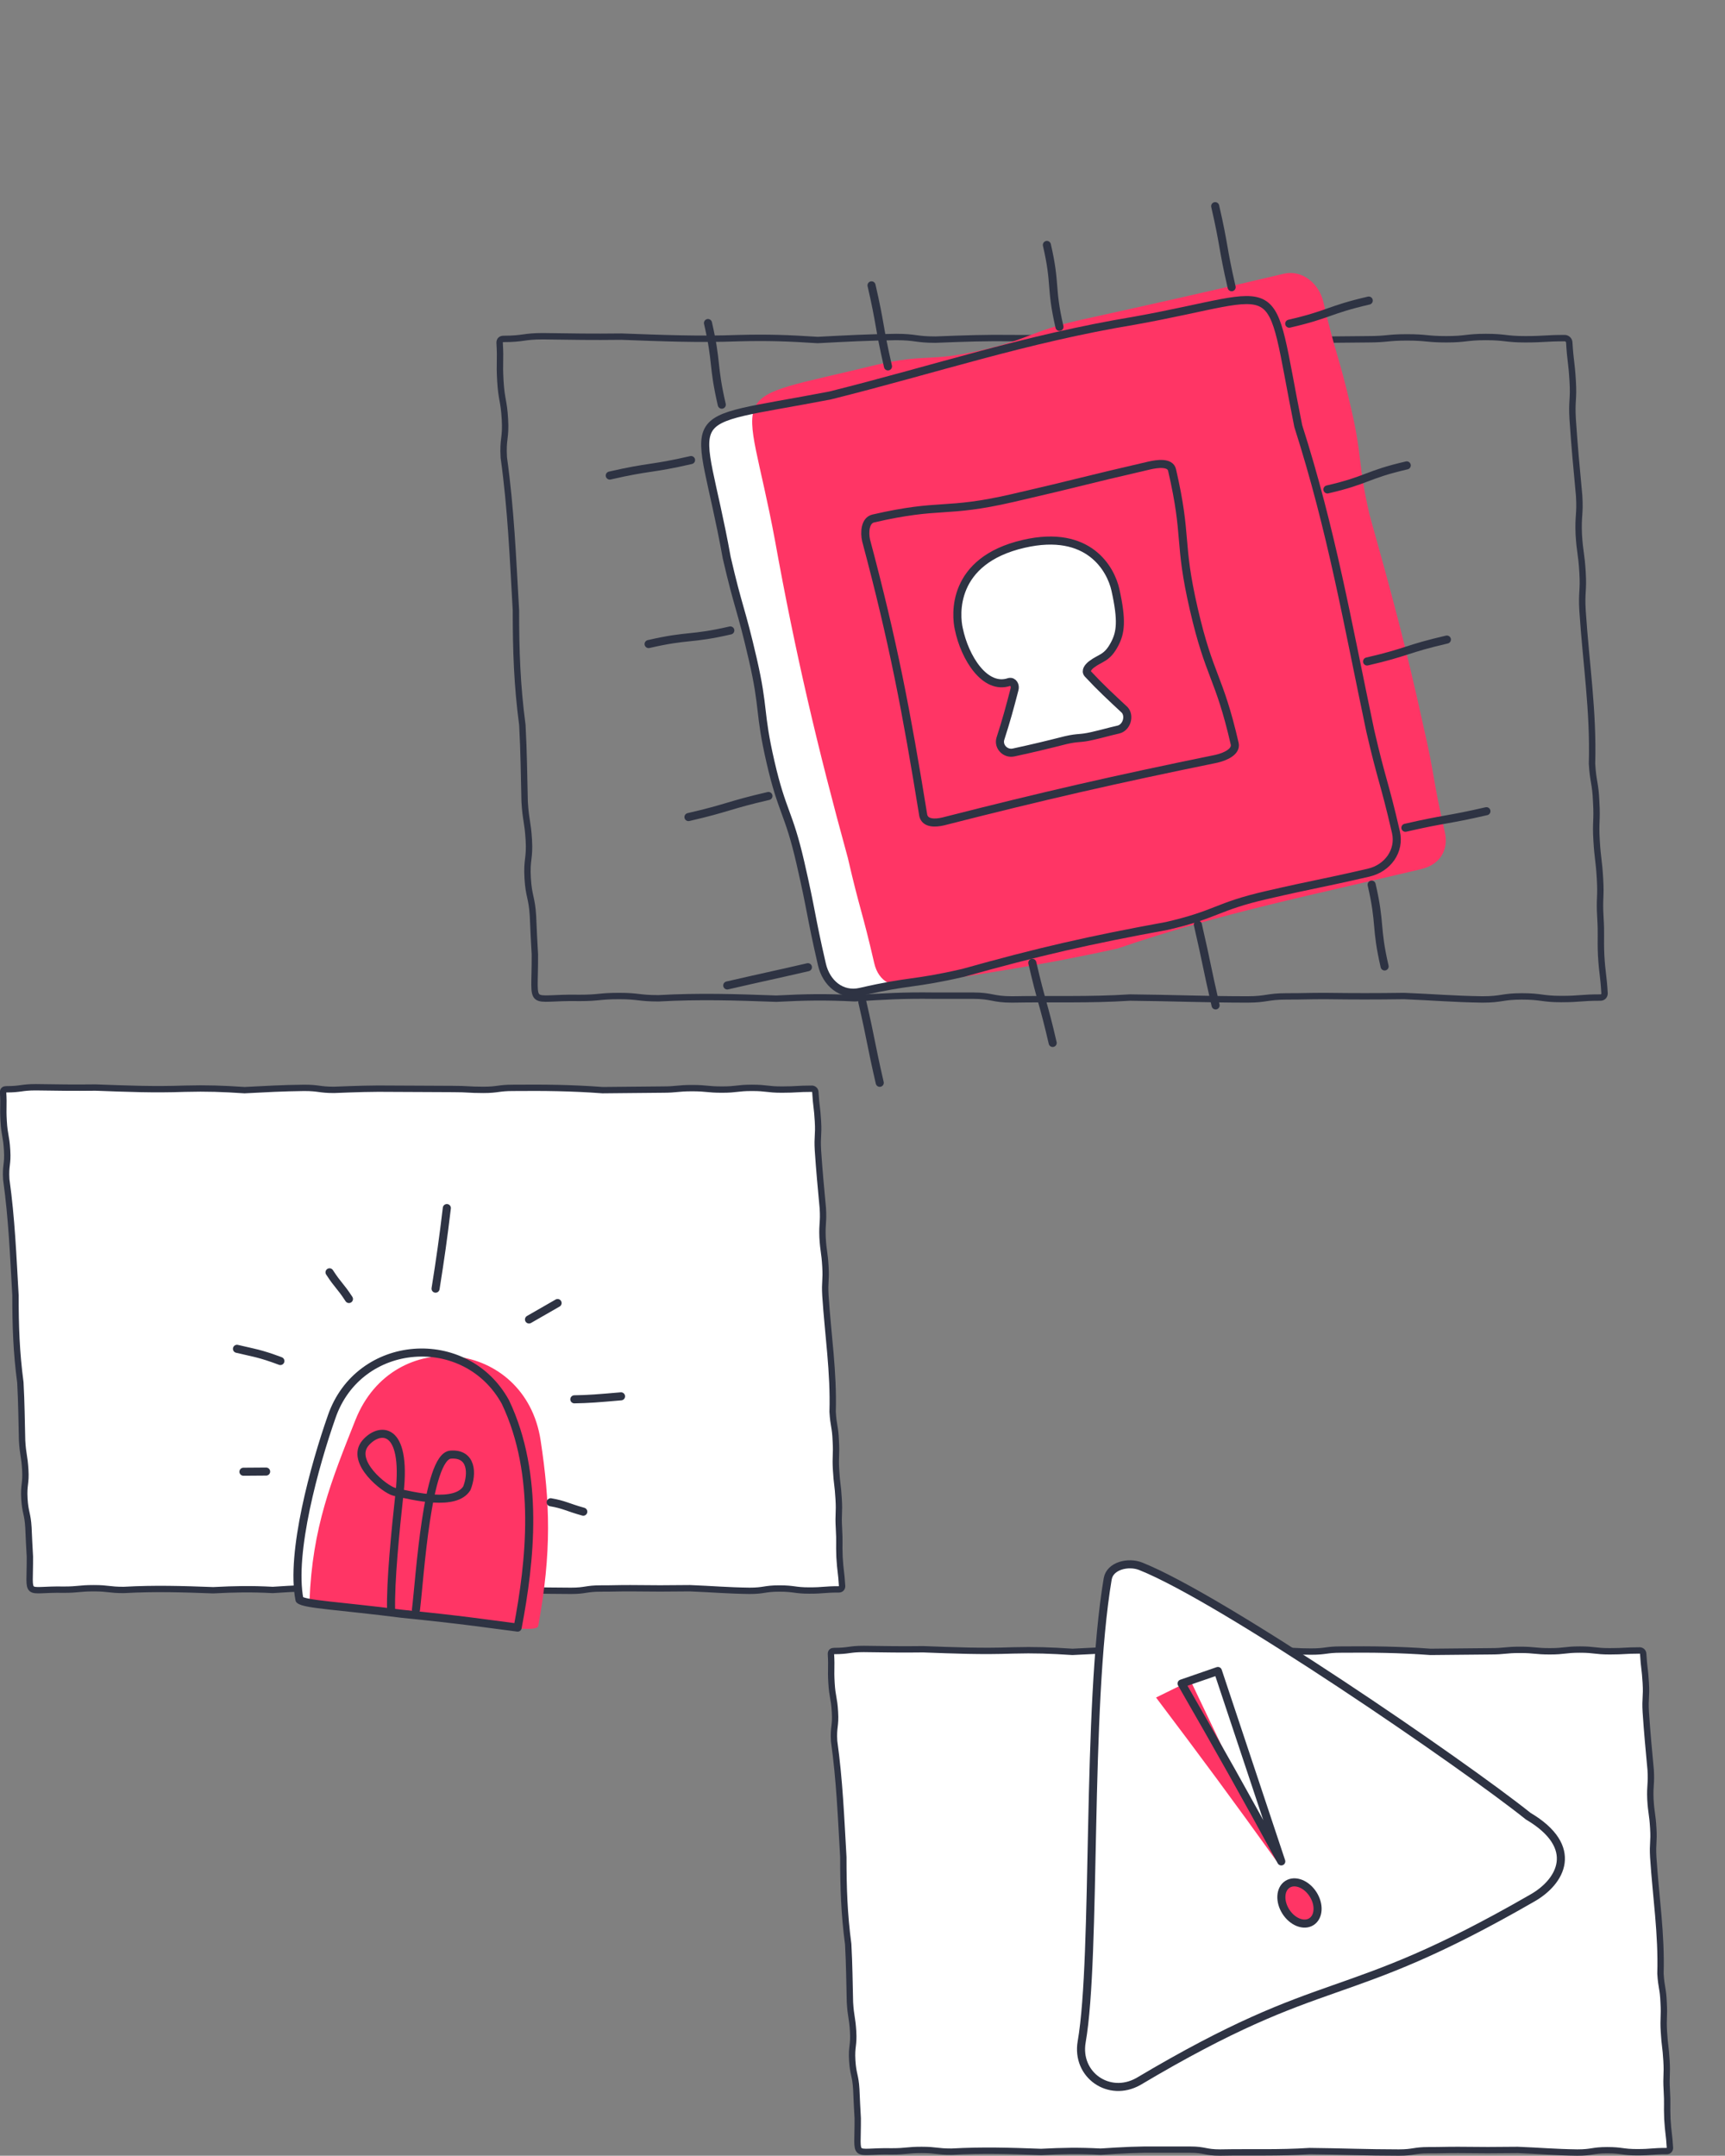 <svg xmlns="http://www.w3.org/2000/svg" id="Livello_2" viewBox="0 0 854.93 1068.52"><rect x="0" y="0" width="854.93" height="1068.52" fill="#808080" stroke="none"/><g id="Livello_1-2" data-name="Livello_1"><path d="M826.09,1066.23c-7.42,0-7.42.57-14.69.57s-7.42-1-14.84-1-7.42,1.15-14.84,1.15c-10.99-.15-18.54-.86-29.53-1.29-10.99.14-18.54.14-29.52,0-7.42,0-7.42.14-14.69.14s-7.42,1.15-14.69,1.15c-15.54,0-28.81-.57-44.22-.72-15.55,1-28.81.42-44.37.72-7.42,0-7.42-1.43-14.83-1.43h-14.84c-11.13-.14-18.54.28-29.53,1-11.13-.57-18.54-.42-29.53.14-15.54-.57-28.81-1-44.36-.14-7.42,0-7.42-.86-14.84-.86s-7.42.72-14.84.72c-20.11-.42-16.69,4.71-16.83-16.41q-.42-7.13-.72-14.4c-.42-7.14-1.56-7.14-2-14.26-.42-7.14.86-7.28.43-14.41-.43-7.13-1.14-7.13-1.57-14.4-.28-10.7-.28-18.11-.86-28.81-2-15.12-2.42-27.96-2.42-43.22-1.15-19.83-1.85-37.95-4.57-57.49-.43-7.13.86-7.27.42-14.4-.42-7.28-1.28-7.14-1.71-14.41-.42-7.27.14-7.27-.28-14.4,0-1,.57-1.42,1.57-1.42,7.42,0,7.42-1.01,14.69-1.01,10.99.15,18.54.29,29.53.15,15.55.57,28.81,1.14,44.36.57,10.99-.28,18.54,0,29.53.72,10.99-.57,18.54-1,29.53-1.14,7.42,0,7.42,1,14.84,1,10.98-.43,18.54-.72,29.52-.57,10.99,0,18.54.14,29.53.14,7.42,0,7.42.43,14.84.43s7.42-1,14.84-1c15.54-.14,28.81,0,44.36,1.14,10.99-.14,18.54-.14,29.53-.28,7.42,0,7.42-.72,14.83-.72s7.42.72,14.84.72,7.42-.86,14.84-.86,7.42.86,14.84.86,7.42-.43,14.84-.43c.86,0,1.71.72,1.71,1.71.42,7.14.86,7.14,1.28,14.4.43,7.14-.42,7.28,0,14.41.72,10.69,1.43,17.97,2.43,28.81.42,7.13-.43,7.28-.14,14.4.42,7.14,1,7.14,1.42,14.41.43,7.13-.42,7.27,0,14.4,1.29,19.83,4.14,37.65,3.57,57.63.42,7.13,1.28,7.13,1.57,14.4.42,7.14-.29,7.28.14,14.41.42,7.27.86,7.13,1.28,14.4.43,7.14-.28,7.28.14,14.4.43,7.28,0,7.28.29,14.41.42,7.28.86,7.13,1.28,14.4,0,.86-.57,1.57-1.57,1.57Z" style="fill: #fff; stroke: #2e3343; stroke-miterlimit: 10; stroke-width: 3.15px;"></path><path d="M793.13,494.46c-9.77,0-9.77.74-19.34.74s-9.77-1.31-19.54-1.31-9.77,1.51-19.54,1.51c-14.47-.2-24.42-1.13-38.89-1.7-14.47.19-24.42.19-38.88,0-9.77,0-9.77.19-19.35.19s-9.77,1.51-19.35,1.51c-20.47,0-37.94-.76-58.23-.94-20.48,1.31-37.94.56-58.42.94-9.77,0-9.77-1.88-19.53-1.88h-19.54c-14.65-.19-24.42.37-38.89,1.31-14.65-.74-24.42-.56-38.89.19-20.47-.74-37.93-1.31-58.41-.19-9.77,0-9.77-1.13-19.54-1.13s-9.77.94-19.54.94c-26.48-.56-21.98,6.2-22.16-21.61q-.56-9.38-.94-18.97c-.56-9.4-2.06-9.4-2.63-18.78-.56-9.4,1.13-9.58.57-18.98-.57-9.38-1.5-9.38-2.07-18.97-.37-14.09-.37-23.85-1.13-37.94-2.63-19.91-3.19-36.82-3.19-56.91-1.51-26.11-2.44-49.97-6.01-75.7-.57-9.38,1.13-9.57.56-18.97-.56-9.58-1.69-9.4-2.26-18.98-.56-9.57.19-9.57-.37-18.97,0-1.31.76-1.87,2.07-1.87,9.77,0,9.77-1.33,19.34-1.33,14.47.2,24.42.38,38.89.2,20.48.74,37.94,1.5,58.41.74,14.47-.37,24.42,0,38.89.94,14.47-.76,24.42-1.31,38.89-1.5,9.77,0,9.77,1.31,19.54,1.31,14.46-.57,24.41-.94,38.88-.76,14.47,0,24.42.19,38.89.19,9.77,0,9.77.57,19.54.57s9.77-1.31,19.54-1.31c20.47-.19,37.93,0,58.41,1.5,14.47-.19,24.42-.19,38.89-.37,9.77,0,9.77-.94,19.53-.94s9.77.94,19.54.94,9.77-1.13,19.54-1.13,9.77,1.13,19.54,1.13,9.77-.57,19.54-.57c1.13,0,2.26.94,2.26,2.26.56,9.4,1.13,9.4,1.69,18.97.57,9.4-.56,9.58,0,18.98.94,14.08,1.88,23.66,3.2,37.94.56,9.38-.57,9.58-.19,18.97.56,9.4,1.31,9.4,1.87,18.98.57,9.38-.56,9.57,0,18.97,1.7,26.11,5.45,49.59,4.7,75.89.56,9.38,1.69,9.38,2.07,18.97.56,9.4-.38,9.58.19,18.98.56,9.57,1.13,9.38,1.69,18.97.57,9.4-.37,9.58.19,18.97.57,9.58,0,9.58.38,18.98.56,9.58,1.13,9.38,1.69,18.97,0,1.13-.76,2.07-2.07,2.07Z" style="fill: none; stroke: #2e3343; stroke-miterlimit: 10; stroke-width: 3.17px;"></path><path d="M415.8,787.8c-7.42,0-7.42.57-14.69.57s-7.42-1-14.84-1-7.42,1.15-14.84,1.15c-10.99-.15-18.54-.86-29.53-1.29-10.99.14-18.54.14-29.52,0-7.42,0-7.42.14-14.69.14s-7.42,1.15-14.69,1.15c-15.54,0-28.81-.57-44.22-.72-15.55,1-28.81.42-44.37.72-7.42,0-7.42-1.43-14.83-1.43h-14.84c-11.13-.14-18.54.28-29.53,1-11.13-.57-18.54-.42-29.53.14-15.54-.57-28.81-1-44.36-.14-7.42,0-7.42-.86-14.84-.86s-7.42.72-14.84.72c-20.11-.42-16.69,4.71-16.83-16.41q-.42-7.13-.72-14.4c-.42-7.14-1.56-7.14-2-14.26-.42-7.14.86-7.28.43-14.41-.43-7.13-1.14-7.13-1.57-14.4-.28-10.7-.28-18.11-.86-28.81-2-15.12-2.42-27.96-2.42-43.22-1.15-19.83-1.85-37.95-4.57-57.49-.43-7.13.86-7.27.42-14.4-.42-7.28-1.28-7.14-1.71-14.41-.42-7.27.14-7.27-.28-14.4,0-1,.57-1.42,1.57-1.42,7.42,0,7.42-1.01,14.69-1.01,10.99.15,18.54.29,29.53.15,15.55.57,28.81,1.14,44.36.57,10.99-.28,18.54,0,29.53.72,10.99-.57,18.54-1,29.53-1.14,7.42,0,7.42,1,14.84,1,10.98-.43,18.54-.72,29.52-.57,10.99,0,18.54.14,29.53.14,7.42,0,7.42.43,14.84.43s7.42-1,14.84-1c15.54-.14,28.81,0,44.36,1.14,10.99-.14,18.54-.14,29.53-.28,7.42,0,7.42-.72,14.83-.72s7.42.72,14.84.72,7.42-.86,14.84-.86,7.42.86,14.84.86,7.42-.43,14.84-.43c.86,0,1.71.72,1.71,1.71.42,7.14.86,7.14,1.28,14.4.43,7.14-.42,7.28,0,14.41.72,10.69,1.43,17.97,2.43,28.81.42,7.13-.43,7.28-.14,14.4.42,7.14,1,7.14,1.42,14.41.43,7.13-.42,7.27,0,14.4,1.29,19.83,4.14,37.65,3.57,57.63.42,7.13,1.28,7.13,1.57,14.4.42,7.14-.29,7.28.14,14.41.42,7.27.86,7.13,1.28,14.4.43,7.14-.28,7.28.14,14.4.43,7.28,0,7.28.29,14.41.42,7.28.86,7.13,1.28,14.4,0,.86-.57,1.57-1.57,1.57Z" style="fill: #fff; stroke: #2e3343; stroke-miterlimit: 10; stroke-width: 3.15px;"></path><path d="M549,782.53c-10.78,64.09-5.49,186.74-12.91,229.55-2.83,16.36,13.53,27.81,28.05,19.68,94.72-56.32,99.72-35.91,195.1-90.85,14.52-8.13,24.02-25.41-1.86-40.7-32.11-25.7-151.66-107.8-192.04-123.85-6.08-2.44-15.23-.28-16.33,6.18Z" style="fill: #fff; stroke: #2e3343; stroke-linecap: round; stroke-linejoin: round; stroke-width: 4px;"></path><ellipse cx="643.52" cy="944.33" rx="8" ry="11" transform="translate(-343.78 368.91) rotate(-25.49)" style="fill: #ff3565;"></ellipse><path d="M632.9,922.77c-21.99-30.65-37.2-51.22-59.95-81.36l17.09-8.4,42.86,89.76Z" style="fill: #ff3565;"></path><path d="M635.01,922.64c-18.03-33.14-30.57-55.43-49.41-88.16l18-6.22,31.41,94.38Z" style="fill: none; stroke: #2e3343; stroke-linecap: round; stroke-linejoin: round; stroke-width: 4px;"></path><ellipse cx="644.03" cy="943.24" rx="8" ry="11" transform="translate(-406.8 495.78) rotate(-32.61)" style="fill: none; stroke: #2e3343; stroke-linecap: round; stroke-linejoin: round; stroke-width: 4px;"></ellipse><g><rect x="254.93" y="0" width="600" height="600" style="fill: none;"></rect><g><path d="M678.37,432.54c-25.18,5.8-25.31,5.28-50.55,11.09s-24.39,9.53-49.57,15.34c-38.08,6.95-63.59,12.78-100.87,23.24-25.24,5.82-25.75,3.62-50.94,9.42-9.36,2.16-16.95-4.3-19.09-13.6-5.8-25.19-4.92-25.4-10.73-50.64-5.82-25.24-8.95-24.51-14.76-49.71-5.8-25.19-2.98-25.84-8.8-51.08-5.82-25.24-7.07-24.96-12.88-50.15-13.84-76.77-27.59-65.29,51.25-80.43,52.92-13.24,96.88-28.11,150.79-37.06,77-13.83,65.47-26.15,81.21,52.22,16.61,51.98,24.44,97.73,35.7,151.1,5.82,25.24,6.91,24.99,12.71,50.19,2.14,9.3-4.12,17.9-13.48,20.06Z" style="fill: #fff;"></path><path d="M678.37,432.54c-25.18,5.8-25.31,5.28-50.55,11.09s-24.39,9.53-49.57,15.34c-38.08,6.95-63.59,12.78-100.87,23.24-25.24,5.82-25.75,3.62-50.94,9.42-9.36,2.16-16.95-4.3-19.09-13.6-5.8-25.19-4.92-25.4-10.73-50.64-5.82-25.24-8.95-24.51-14.76-49.71-5.8-25.19-2.98-25.84-8.8-51.08-5.82-25.24-7.07-24.96-12.88-50.15-13.84-76.77-27.59-65.29,51.25-80.43,52.92-13.24,96.88-28.11,150.79-37.06,77-13.83,65.47-26.15,81.21,52.22,16.61,51.98,24.44,97.73,35.7,151.1,5.82,25.24,6.91,24.99,12.71,50.19,2.14,9.3-4.12,17.9-13.48,20.06Z" style="fill: none; stroke: #2e3343; stroke-linecap: round; stroke-linejoin: round; stroke-width: 3.09px;"></path><path d="M704.32,430.8c-53.13,12.73-98.7,21.59-150.32,39.31-37.83,8.44-63.95,11.93-102.14,18.14-8.99,2.07-16.42-1.49-18.57-10.8-6.04-26.23-7.05-26-13.1-52.24-15.05-54.76-26.07-101.64-36.14-157.55-14.82-79.69-27.97-67.64,50.09-86.78,25.22-5.81,26.25-1.31,51.52-7.13,25.22-5.81,24.41-9.32,49.62-15.13,37.86-8.33,63.42-14.06,101.04-22.95,8.99-2.07,17.45,4.78,19.6,14.14,6.05,26.24,7.55,25.89,13.6,52.13s3.18,26.89,9.24,53.18c10.85,38.83,18.02,65.13,26.61,104.43,6.06,26.29,4.65,26.62,10.69,52.85,2.13,9.26-2.79,16.33-11.73,18.39Z" style="fill: #ff3565;"></path><path d="M678.37,432.54c-25.18,5.8-25.31,5.28-50.55,11.09s-24.39,9.53-49.57,15.34c-38.08,6.95-63.59,12.78-100.87,23.24-25.24,5.82-25.75,3.62-50.94,9.42-9.36,2.16-16.95-4.3-19.09-13.6-5.8-25.19-4.92-25.4-10.73-50.64-5.82-25.24-8.95-24.51-14.76-49.71-5.8-25.19-2.98-25.84-8.8-51.08-5.82-25.24-7.07-24.96-12.88-50.15-13.84-76.77-27.59-65.29,51.25-80.43,52.92-13.24,96.88-28.11,150.79-37.06,77-13.83,65.47-26.15,81.21,52.22,16.61,51.98,24.44,97.73,35.7,151.1,5.82,25.24,6.91,24.99,12.71,50.19,2.14,9.3-4.12,17.9-13.48,20.06Z" style="fill: none; stroke: #2e3343; stroke-linecap: round; stroke-linejoin: round; stroke-width: 4px;"></path><path d="M603.03,376.07c-50.92,10.42-85.19,18.24-135.62,31.1-4.02.93-8.9,1.03-9.83-3-8.31-51.33-14.88-85.88-28.32-136.25-.93-4.03-.54-9.98,3.55-10.92,33.9-7.81,35.17-2.32,69.06-10.13,33.89-7.81,33.78-8.3,67.68-16.11,4.03-.93,10.41-1.81,11.34,2.22,7.81,33.89,2.95,35.01,10.76,68.9,7.81,33.89,12.46,32.83,20.27,66.72.93,4.03-4.79,6.52-8.89,7.46Z" style="fill: none; stroke: #2e3343; stroke-linecap: round; stroke-linejoin: round; stroke-width: 4px;"></path><path d="M518.85,121.41c4.6,19.96,1.63,20.65,6.23,40.61" style="fill: none; stroke: #2e3343; stroke-linecap: round; stroke-linejoin: round; stroke-width: 4px;"></path><path d="M431.94,141.44c4.6,19.96,3.55,20.2,8.15,40.17" style="fill: none; stroke: #2e3343; stroke-linecap: round; stroke-linejoin: round; stroke-width: 4px;"></path><path d="M350.88,160.12c4.6,19.96,2.24,20.51,6.84,40.47" style="fill: none; stroke: #2e3343; stroke-linecap: round; stroke-linejoin: round; stroke-width: 4px;"></path><path d="M602.26,102.19c4.6,19.96,3.55,20.2,8.15,40.17" style="fill: none; stroke: #2e3343; stroke-linecap: round; stroke-linejoin: round; stroke-width: 4px;"></path><path d="M593.67,458.33c4.6,19.96,4.19,20.06,8.79,40.02" style="fill: none; stroke: #2e3343; stroke-linecap: round; stroke-linejoin: round; stroke-width: 4px;"></path><path d="M679.8,438.48c4.6,19.96,1.83,20.6,6.43,40.56" style="fill: none; stroke: #2e3343; stroke-linecap: round; stroke-linejoin: round; stroke-width: 4px;"></path><path d="M511.63,477.24c4.6,19.96,5.49,19.76,10.09,39.72" style="fill: none; stroke: #2e3343; stroke-linecap: round; stroke-linejoin: round; stroke-width: 4px;"></path><path d="M427.38,496.65c4.6,19.96,4.03,20.09,8.63,40.06" style="fill: none; stroke: #2e3343; stroke-linecap: round; stroke-linejoin: round; stroke-width: 4px;"></path><path d="M717.09,317.01c-19.97,4.6-19.59,6.27-39.55,10.87" style="fill: none; stroke: #2e3343; stroke-linecap: round; stroke-linejoin: round; stroke-width: 4px;"></path><path d="M697.2,230.68c-19.97,4.6-19.34,7.32-39.31,11.92" style="fill: none; stroke: #2e3343; stroke-linecap: round; stroke-linejoin: round; stroke-width: 4px;"></path><path d="M678.37,148.99c-19.97,4.6-19.45,6.85-39.41,11.45" style="fill: none; stroke: #2e3343; stroke-linecap: round; stroke-linejoin: round; stroke-width: 4px;"></path><path d="M736.69,402.09c-19.97,4.6-20.2,3.61-40.16,8.21" style="fill: none; stroke: #2e3343; stroke-linecap: round; stroke-linejoin: round; stroke-width: 4px;"></path><path d="M380.85,394.55c-19.96,4.6-19.67,5.85-39.64,10.45" style="fill: none; stroke: #2e3343; stroke-linecap: round; stroke-linejoin: round; stroke-width: 4px;"></path><path d="M361.95,312.49c-19.96,4.6-20.53,2.15-40.5,6.75" style="fill: none; stroke: #2e3343; stroke-linecap: round; stroke-linejoin: round; stroke-width: 4px;"></path><path d="M342.49,228.04c-19.96,4.6-20.31,3.08-40.28,7.68" style="fill: none; stroke: #2e3343; stroke-linecap: round; stroke-linejoin: round; stroke-width: 4px;"></path><path d="M400.41,479.42c-19.96,4.6-20,4.44-39.97,9.04" style="fill: none; stroke: #2e3343; stroke-linecap: round; stroke-linejoin: round; stroke-width: 4px;"></path></g><path d="M541.52,364.82c-3.28.76-5,.9-6.67,1.05-1.69.14-3.3.28-6.49,1.02-9.57,2.42-16.2,4.04-25.85,6.12-2.18.5-4.42-.19-5.97-1.85-1.49-1.6-2-3.77-1.37-5.82,3.01-9.32,4.71-15.69,6.96-24.36.28-.92.09-1.91-.45-2.5-.36-.39-.81-.52-1.34-.41-3.54,1.2-7.08.8-10.53-1.18-7.85-4.5-13.33-16.12-15.27-25.64-.4-1.74-2.21-11.03,1.98-20.82,4.74-11.07,15.06-18.5,30.7-22.11,13.1-3.02,23.98-1.87,32.36,3.4,10.18,6.41,13.18,16.81,13.86,19.84,3.48,15.59,2.55,21.6-.37,27.25-2.75,5.31-5.29,6.68-7.98,8.13-1.17.63-2.37,1.28-3.69,2.29-1.25.96-2.04,2.01-2.11,2.8-.03.35.08.65.35.94,5.81,6.24,10.13,10.28,16.11,15.86l2,1.87s.02.02.03.03c1.47,1.57,1.94,3.99,1.24,6.32-.71,2.34-2.47,4.11-4.6,4.6-3.23.74-4.86,1.17-6.44,1.58-1.58.42-3.22.84-6.47,1.59Z" style="fill: #fff;"></path><path d="M557.3,351.79c-6.92-6.47-11.68-10.81-18.14-17.76-1.4-1.5.21-3.48,1.83-4.72,4.47-3.43,7.66-2.83,11.49-10.2,2.88-5.55,3.76-11.36.32-26.8-2.21-9.89-12.93-30.24-45.42-22.75-36.21,8.34-33.71,35.54-32.18,42.16,2.89,14.18,12.93,30.43,24.98,26.32,1.99-.46,3.2,1.76,2.61,3.71-2.38,9.18-4.06,15.36-6.97,24.38-1.22,3.99,2.51,7.77,6.57,6.84,9.69-2.09,16.23-3.68,25.84-6.11,6.47-1.49,6.68-.57,13.16-2.06,6.47-1.49,6.43-1.68,12.9-3.18,4.08-.95,5.87-6.78,3.03-9.83Z" style="fill: none; stroke: #2e3343; stroke-linecap: round; stroke-linejoin: round; stroke-width: 4px;"></path></g><g><path d="M164.38,702.25c-8.31,23.64-20.54,67.53-15.95,90.68,16.86,2.15,19.8,3.01,50.92,6.99,31.06,3.14,48.27,5.68,57.2,6.83,5.17-32.61,11.12-75.56-6.02-111.72-19.59-35.77-72.69-31.88-86.16,7.24Z" style="fill: #fff;"></path><path d="M176.16,703.81c-11.89,29.97-21.39,53.3-22.76,89.75-.16,4.07,36.69,4.69,40.75,5.21l34.56,4.41c4.16.53,37.26,6.95,38.03,2.84,6.76-36.92,5.85-61.36,1.2-92.07-7.57-49.9-73-57.45-91.77-10.14Z" style="fill: #ff3565;"></path><path d="M164.38,702.25c-8.31,23.64-20.54,67.53-15.95,90.68,2.72,2.36,19.8,3.01,50.92,6.99,31.06,3.14,39.34,4.54,57.2,6.83,6.17-32.48,11.12-75.56-6.02-111.72-19.59-35.77-72.69-31.88-86.16,7.24Z" style="fill: none; stroke: #2e3343; stroke-linecap: round; stroke-linejoin: round; stroke-width: 4px;"></path><path d="M193.84,798.23c-.4-13.98,2.11-39.38,4.17-58.09,3.74-33.95-10.21-32.66-16.85-24.92-7.88,9.2,9.49,23.05,14.28,24.23,10.04,2.28,30.35,7.21,35.93-1.77,2.88-7.21,2.57-17.47-8.04-16.66-11.73.9-15.22,61.01-17.18,76.92" style="fill: none; stroke: #2e3343; stroke-linecap: round; stroke-linejoin: round; stroke-width: 4px;"></path><path d="M215.87,638.75c2.37-14.89,3.81-24.99,5.59-39.95" style="fill: none; stroke: #2e3343; stroke-linecap: round; stroke-linejoin: round; stroke-width: 4px;"></path><path d="M284.65,693.6c7.16-.11,11.57-.48,23.14-1.48" style="fill: none; stroke: #2e3343; stroke-linecap: round; stroke-linejoin: round; stroke-width: 4px;"></path><path d="M272.93,744.63c6.81,1.18,8.08,2.41,16.15,4.67" style="fill: none; stroke: #2e3343; stroke-linecap: round; stroke-linejoin: round; stroke-width: 4px;"></path><path d="M117.45,668.57c8.22,1.98,11.05,2.13,21.51,6.05" style="fill: none; stroke: #2e3343; stroke-linecap: round; stroke-linejoin: round; stroke-width: 4px;"></path><path d="M163.32,630.65c4.45,6.86,5.16,6.38,9.62,13.23" style="fill: none; stroke: #2e3343; stroke-linecap: round; stroke-linejoin: round; stroke-width: 4px;"></path><path d="M276.35,645.88q-7.07,4.08-14.17,8.14" style="fill: none; stroke: #2e3343; stroke-linecap: round; stroke-linejoin: round; stroke-width: 4px;"></path><path d="M120.66,729.49c5.62-.02,5.61-.06,11.23-.08" style="fill: none; stroke: #2e3343; stroke-linecap: round; stroke-linejoin: round; stroke-width: 4px;"></path></g></g></svg>